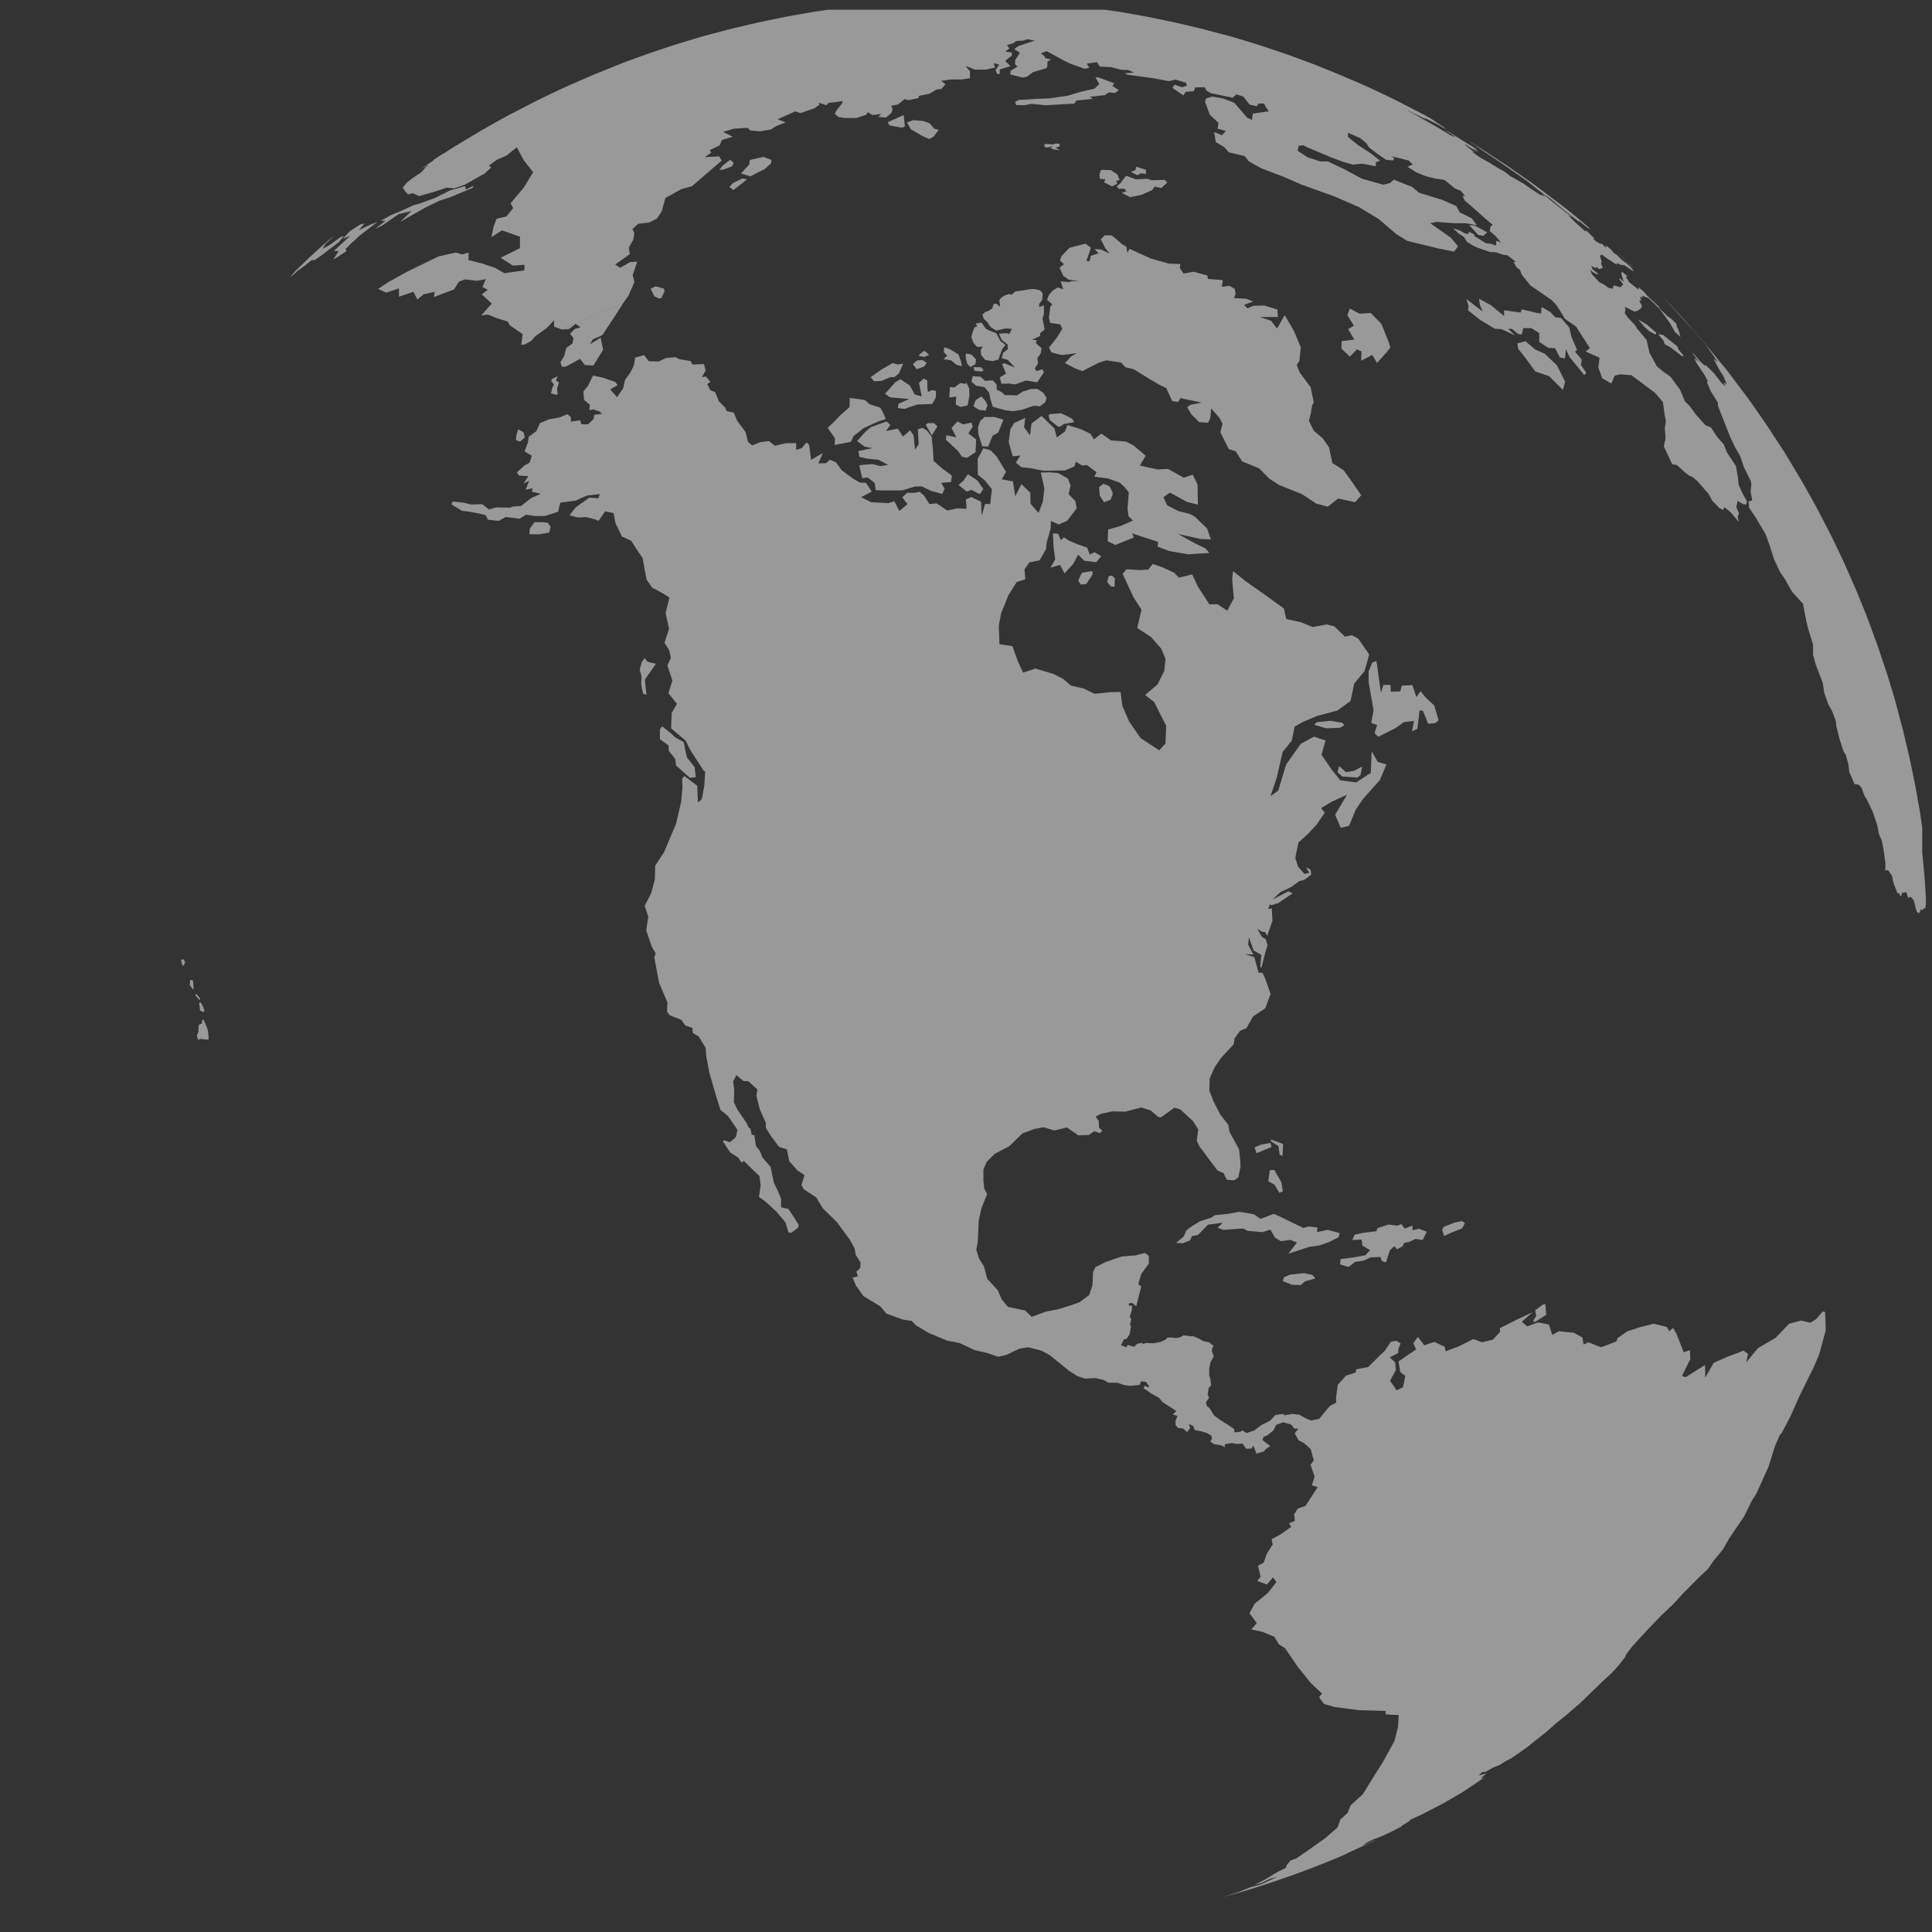 <svg width="61" height="61" viewBox="0 0 61 61" fill="none" xmlns="http://www.w3.org/2000/svg">
<rect x="0" y="0" width="61" height="61" fill="#333333" stroke="none"/>
<g opacity="0.75">
<path opacity="0.75" d="M40.977 1.859L40.756 1.777L40.428 1.661L40.431 1.662L40.48 1.679L40.53 1.697L40.58 1.714L40.631 1.732L40.681 1.749L40.731 1.767L40.782 1.786L40.832 1.802L40.882 1.821L40.931 1.839L40.981 1.857L41.032 1.876L41.082 1.894L41.131 1.912L41.181 1.932L41.231 1.95L41.28 1.969L41.331 1.989L41.381 2.007L41.43 2.025L41.48 2.045L41.529 2.065L41.579 2.083L41.63 2.103L41.678 2.123L41.729 2.141L41.777 2.161L41.826 2.181L41.877 2.2L41.925 2.22L41.976 2.24L42.025 2.261L42.073 2.281L42.122 2.301L42.172 2.321L42.221 2.342L42.27 2.362L42.319 2.384L42.368 2.403L42.418 2.425L42.467 2.446L42.516 2.466L42.564 2.487L42.613 2.509L42.662 2.53L42.692 2.542L42.36 2.4L42.025 2.261L41.759 2.156L41.427 2.027L40.977 1.859Z" fill="white" fill-opacity="0.5"/>
</g>
<path d="M33.764 7.825L34.273 7.691L34.441 7.819L34.389 7.993L34.3 8.24L34.401 8.252L34.441 8.078L34.682 7.997L34.564 7.863L34.762 7.875L35.038 8.011L34.895 7.833L34.756 7.555L34.881 7.428L35.109 7.436L35.447 7.723L35.558 7.781L35.598 7.982L35.661 7.857L36.019 8.02L36.336 8.162L36.907 8.325L37.265 8.336L37.251 8.459L37.369 8.636L37.686 8.58L38.122 8.7L38.139 8.807L38.608 8.844L38.578 9.056L38.817 9.025L38.984 9.12L39.013 9.283L38.961 9.414L39.343 9.431L39.563 9.518L39.279 9.629L39.388 9.737L39.568 9.655L39.921 9.647L40.332 9.774L40.348 10.01L40.126 10.009L39.787 10.01L40.132 10.128L40.322 10.375L40.478 10.094L40.566 9.954L40.856 10.454L41.07 10.963L41.026 11.396L40.943 11.526L41.033 11.755L41.382 12.228L41.48 12.702L41.428 12.8L41.39 13.039L41.328 13.289L41.48 13.599L41.764 13.84L41.965 14.129L42.066 14.619L42.425 14.848L42.682 15.207L42.979 15.639L42.784 15.856L42.249 15.741L41.922 15.997L41.567 15.904L41.111 15.604L40.393 15.317L40.085 15.119L39.751 14.785L39.218 14.569L39.017 14.251L38.797 14.18L38.531 13.649L38.599 13.377L38.499 13.19L38.238 12.893L38.224 13.118L38.207 13.219L38.139 13.347L37.861 13.329L37.617 13.082L37.481 12.857L37.593 12.78L37.937 12.71L37.5 12.621L37.27 12.568L37.198 12.693L37.01 12.664L36.82 12.248L36.62 12.158L36.29 11.964L35.799 11.66L35.536 11.596L35.398 11.447L34.936 11.377L34.695 11.451L34.424 11.587L34.177 11.718L33.968 11.642L33.626 11.464L33.822 11.249L34.009 11.152L33.515 11.21L33.193 11.125L33.121 10.973L33.358 10.675L33.542 10.381L33.471 10.239L33.158 10.196L33.117 10.03L33.161 9.687L33.225 9.608L33.059 9.47L33.117 9.316L33.236 9.176L33.396 9.077L33.57 9.132L33.489 8.886L33.75 8.906L33.847 8.876L34.079 8.88L33.745 8.83L33.574 8.713L33.452 8.45L33.593 8.343L33.465 8.22L33.52 8.083L33.764 7.825Z" fill="white" fill-opacity="0.5"/>
<path d="M32.331 9.164L32.501 9.133L32.655 9.125L32.838 9.168L32.92 9.257L32.906 9.464L32.812 9.597L32.813 9.697L32.957 9.638L32.963 9.912L32.916 10.057L32.981 10.402L32.844 10.519L32.833 10.612L32.583 10.727L32.734 10.742L32.705 10.829L32.884 10.998L32.859 11.157L32.754 11.308L32.775 11.476L32.673 11.63L32.727 11.718L32.913 11.659L32.96 11.756L32.748 12.07L32.392 12.015L32.054 12.136L31.859 12.11L31.621 12.114L31.567 11.915L31.764 11.796L31.641 11.503L31.7 11.466L32.043 11.604L31.819 11.363L31.628 11.306L31.673 11.139L31.825 11.018L31.81 10.873L31.633 10.736L31.538 10.536L31.784 10.518L31.868 10.548L31.95 10.382L31.744 10.371L31.453 10.438L31.272 10.321L31.172 10.169L31.058 10.062L31.02 9.929L31.116 9.845L31.197 9.824L31.322 9.745L31.38 9.589L31.468 9.595L31.58 9.69L31.552 9.478L31.61 9.402L31.702 9.337L31.875 9.28L31.929 9.31L32.059 9.202L32.196 9.185L32.331 9.164Z" fill="white" fill-opacity="0.5"/>
<path d="M31.592 10.773L31.743 10.887L31.641 11.026L31.522 11.354L31.337 11.401L31.107 11.366L30.976 11.204L30.962 11.055L31.028 10.942L30.849 10.954L30.733 10.821L30.666 10.64L30.718 10.46L30.77 10.335L30.854 10.304L30.81 10.214L30.994 10.184L31.133 10.388L31.295 10.46L31.455 10.519L31.592 10.773Z" fill="white" fill-opacity="0.5"/>
<path d="M28.636 3.868L28.832 3.794L29.146 3.819L29.352 3.891L29.497 4.063L29.637 4.099L29.486 4.305L29.341 4.391L29.114 4.289L28.763 4.087L28.636 3.868Z" fill="white" fill-opacity="0.5"/>
<path d="M33.03 4.545L33.167 4.554L33.256 4.564L33.312 4.534L33.449 4.537L33.46 4.621L33.326 4.668L33.475 4.746L33.282 4.72L33.17 4.677L33.233 4.613L33.123 4.648L33.01 4.657L32.96 4.567L33.03 4.545Z" fill="white" fill-opacity="0.5"/>
<path d="M34.715 5.498L34.764 5.362L35.075 5.371L35.281 5.51L35.349 5.682L35.231 5.716L35.285 5.792L35.113 5.885L34.858 5.756L34.904 5.662L34.724 5.644L34.715 5.498Z" fill="white" fill-opacity="0.5"/>
<path d="M35.368 5.792L35.555 5.548L35.862 5.662L36.231 5.647L36.362 5.691L36.774 5.679L36.855 5.763L36.666 5.935L36.455 5.89L36.38 6L36.042 6.152L35.681 6.225L35.415 6.088L35.566 6.039L35.507 5.96L35.328 5.961L35.255 5.885L35.368 5.792Z" fill="white" fill-opacity="0.5"/>
<path d="M28.025 3.86L28.531 3.633L28.571 3.979L28.514 4.023L28.432 4.024L28.081 3.957L28.025 3.86Z" fill="white" fill-opacity="0.5"/>
<path d="M30.335 11.39L30.373 11.566L30.194 11.514L30.026 11.374L29.789 11.343L29.908 11.227L29.797 11.12L29.814 10.963L30.001 11.032L30.264 11.192L30.335 11.39Z" fill="white" fill-opacity="0.5"/>
<path d="M30.797 11.498L30.637 11.588L30.544 11.492L30.498 11.337L30.489 11.166L30.624 11.181L30.685 11.207L30.817 11.348L30.797 11.498Z" fill="white" fill-opacity="0.5"/>
<path d="M29.336 11.206L29.19 11.268L29.016 11.242L29.036 11.185L29.176 11.079L29.225 11.105L29.336 11.206Z" fill="white" fill-opacity="0.5"/>
<path d="M35.867 5.263L36.182 5.363L36.179 5.493L36.023 5.47L35.912 5.533L35.709 5.427L35.853 5.369L35.867 5.263Z" fill="white" fill-opacity="0.5"/>
<path d="M29.187 11.569L28.946 11.657L28.823 11.498L28.952 11.383L29.12 11.366L29.256 11.45L29.187 11.569Z" fill="white" fill-opacity="0.5"/>
<path d="M31.04 11.714L30.988 11.729L30.771 11.709L30.735 11.593L30.962 11.592L31.047 11.665L31.04 11.714Z" fill="white" fill-opacity="0.5"/>
<path d="M27.54 3.633L27.4 3.541L27.354 3.622L27.035 3.727H26.665L26.474 3.695L26.358 3.593L26.405 3.491L26.581 3.276L26.604 3.19L26.41 3.221L26.157 3.248L26.093 3.323L25.855 3.245L25.87 3.309L25.718 3.418L25.278 3.57L25.105 3.518L24.552 3.765L24.806 3.864L24.511 3.98L24.342 4.089L23.978 4.147L23.691 4.118L23.601 4.034L23.165 4.064L22.832 4.165L23.137 4.317L22.793 4.42L22.723 4.589L22.408 4.741L22.457 4.821L22.25 4.962L22.707 4.938L22.785 5.072L21.847 5.88L21.516 5.969L21.008 6.253L20.892 6.678L20.74 6.902L20.507 7.023L20.153 7.064L19.97 7.23L20.028 7.367L19.993 7.572L19.855 7.814L19.883 8.025L19.425 8.351L19.578 8.458L19.9 8.272L20.119 8.264L19.977 8.676L20.029 8.909L19.845 9.33L19.672 9.579L17.743 10.402L17.493 10.314V10.111L17.263 10.355L16.891 10.625L16.78 10.756L16.589 10.869L16.456 10.89L16.503 10.55L16.096 10.271L16.031 10.152L15.692 10.047L15.402 9.931L15.195 9.96L15.526 9.585L15.21 9.292L15.402 9.15L15.233 9.062L15.341 8.812L15.055 8.866L14.671 8.821L14.488 8.895L14.335 9.138L13.699 9.38L13.725 9.214L13.383 9.289L13.176 9.455L13.054 9.214L12.597 9.367V9.106L12.2 9.239L11.939 9.123L12.244 8.917L12.874 8.569L13.845 8.096L14.396 7.973L14.59 8.034L14.793 7.973V8.211L15.25 8.327L15.631 8.458L15.927 8.627L16.557 8.535V8.36L16.195 8.388L15.807 8.139L16.417 7.834V7.473L15.849 7.274L15.515 7.486L15.585 7.148L15.683 6.904L15.988 6.835L16.203 6.57L16.122 6.417L16.539 5.92L16.834 5.437L16.546 5.074L16.317 4.651L15.991 4.912L15.686 5.045L15.438 5.226L15.509 5.287L15.303 5.478L14.657 5.841L14.335 5.948L14.106 5.925L13.699 6.059L13.229 6.19L13.037 6.1L12.885 6.137L12.798 6.047L12.741 5.96L12.714 5.926L12.857 5.757L13.01 5.636L13.301 5.44L13.432 5.296L13.382 5.318L13.496 5.237L13.519 5.208H13.508L13.31 5.33L13.393 5.267L13.421 5.245L13.566 5.145L13.588 5.13L13.629 5.103L13.673 5.074L13.71 5.033L13.754 5.004L13.798 4.975L13.842 4.946L13.887 4.917L13.931 4.888L13.975 4.859L14.03 4.834L14.074 4.805L14.118 4.776L14.163 4.747L14.207 4.718L14.253 4.689L14.298 4.66L14.344 4.631L14.39 4.604L14.436 4.577L14.481 4.549L14.527 4.522L14.573 4.494L14.619 4.467L14.664 4.439L14.71 4.412L14.756 4.384L14.802 4.357L14.847 4.33L14.893 4.302L14.939 4.275L14.985 4.247L15.03 4.22L15.076 4.192L15.122 4.165L15.168 4.137L15.213 4.11L15.259 4.084L15.305 4.058L15.351 4.032L15.396 4.006L15.442 3.98L15.488 3.954L15.534 3.928L15.579 3.903L15.625 3.877L15.671 3.851L15.718 3.825L15.765 3.799L15.813 3.773L15.86 3.747L15.907 3.721L15.954 3.695L16.002 3.669L16.049 3.643L16.096 3.617L16.144 3.593L16.191 3.569L16.238 3.544L16.285 3.52L16.333 3.495L16.38 3.471L16.427 3.447L16.475 3.422L16.522 3.398L16.569 3.373L16.616 3.349L16.664 3.325L16.711 3.3L16.758 3.276L16.805 3.251L16.853 3.227L16.9 3.203L16.947 3.178L16.995 3.155L17.042 3.132L17.089 3.11L17.136 3.087L17.184 3.064L17.231 3.041L17.278 3.018L17.326 2.995L17.373 2.972L17.422 2.949L17.47 2.927L17.519 2.904L17.568 2.881L17.617 2.858L17.666 2.835L17.714 2.812L17.763 2.789L17.812 2.766L17.861 2.744L17.91 2.722L17.958 2.701L18.007 2.679L18.056 2.658L18.105 2.637L18.154 2.615L18.202 2.594L18.251 2.573L18.3 2.551L18.349 2.53L18.398 2.509L18.446 2.487L18.495 2.466L18.544 2.445L18.593 2.423L18.642 2.402L18.69 2.381L18.739 2.361L18.788 2.341L18.837 2.321L18.886 2.301L18.934 2.281L18.983 2.262L19.032 2.242L19.081 2.222L19.13 2.202L19.178 2.182L19.227 2.163L19.276 2.143L19.325 2.123L19.374 2.103L19.424 2.083L19.474 2.063L19.525 2.044L19.575 2.024L19.625 2.005L19.672 1.983L19.723 1.964L19.773 1.946L19.823 1.928L19.874 1.909L19.924 1.891L19.974 1.873L20.025 1.854L20.075 1.836L20.125 1.818L20.176 1.8L20.226 1.781L20.276 1.763L20.327 1.745L20.377 1.726L20.427 1.708L20.478 1.69L20.528 1.673L20.578 1.656L20.629 1.639L20.679 1.623L20.729 1.606L20.78 1.589L20.83 1.572L20.88 1.556L20.931 1.539L20.981 1.522L21.031 1.505L21.082 1.488L21.132 1.472L21.182 1.455L21.233 1.438L21.283 1.421L21.333 1.405L21.384 1.389L21.434 1.374L21.484 1.359L21.535 1.344L21.585 1.328L21.635 1.313L21.686 1.298L21.736 1.283L21.786 1.267L21.837 1.252L21.887 1.237L21.937 1.222L21.989 1.206L22.041 1.191L22.093 1.176L22.145 1.161L22.196 1.145L22.248 1.132L22.3 1.118L22.352 1.104L22.404 1.09L22.456 1.077L22.508 1.063L22.559 1.049L22.611 1.036L22.663 1.022L22.715 1.008L22.767 0.994L22.819 0.981L22.87 0.967L22.922 0.953L22.974 0.939L23.026 0.926L23.078 0.912L23.13 0.9L23.181 0.888L23.233 0.875L23.285 0.863L23.337 0.851L23.389 0.839L23.441 0.827L23.493 0.814L23.544 0.802L23.596 0.79L23.648 0.778L23.7 0.766L23.752 0.753L23.804 0.741L23.856 0.729L23.907 0.717L23.959 0.705L24.011 0.694L24.063 0.683L24.115 0.673L24.167 0.662L24.218 0.651L24.27 0.641L24.322 0.63L24.374 0.619L24.426 0.609L24.478 0.598L24.53 0.587L24.581 0.577L24.633 0.566L24.685 0.555L24.737 0.544L24.789 0.534L24.841 0.523L24.893 0.514L24.944 0.505L24.996 0.496L25.048 0.487L25.1 0.477L25.152 0.468L25.204 0.459L25.256 0.45L25.307 0.441L25.359 0.432L25.411 0.422L25.463 0.413L25.515 0.404L25.567 0.395L25.619 0.386L25.67 0.377L25.722 0.369L25.774 0.361L25.826 0.354L25.879 0.346L25.933 0.339L25.986 0.331L26.039 0.323L26.093 0.316L26.146 0.308H26.2H26.253H26.306H26.36H26.413H26.466H26.52H26.573H26.627H26.68H26.733H26.787H26.84H26.893H26.947H27H27.053H27.107H27.16H27.214H27.267H27.32H27.374H27.427H27.48H27.534H27.587H27.641H27.694H27.747H27.801H27.854H27.907H27.961H28.014H28.068H28.121H28.174H28.228H28.281H28.334H28.388H28.441H28.495H28.548H28.601H28.655H28.708H28.762H28.815H28.868H28.922H28.975H29.028H29.082H29.135H29.189H31.85H31.903H31.956H32.01H32.063H32.117H32.17H32.223H32.277H32.33H32.383H32.437H32.49H32.544H32.597H32.65H32.704H32.757H32.81H32.864H32.917H32.971H33.024H33.077H33.131H33.184H33.237H33.291H33.344H33.398H33.451H33.504H33.558H33.611H33.664H33.718H33.771H33.825H33.878H33.931H33.985H34.038H34.091H34.145H34.198H34.252H34.305H34.358H34.412H34.465H34.518H34.572H34.625H34.678H34.732H34.785H34.839H34.892L34.945 0.316L34.999 0.323L35.052 0.331L35.105 0.339L35.159 0.346L35.212 0.354L35.264 0.361L35.316 0.369L35.368 0.377L35.42 0.386L35.471 0.395L35.523 0.404L35.575 0.413L35.627 0.422L35.679 0.432L35.731 0.441L35.783 0.45L35.834 0.459L35.886 0.468L35.938 0.477L35.99 0.487L36.042 0.496L36.094 0.505L36.145 0.514L36.197 0.523L36.249 0.534L36.301 0.544L36.353 0.555L36.405 0.566L36.457 0.577L36.508 0.587L36.56 0.598L36.612 0.609L36.664 0.619L36.716 0.63L36.768 0.641L36.82 0.651L36.871 0.662L36.923 0.673L36.975 0.683L37.027 0.694L37.079 0.705L37.131 0.717L37.182 0.729L37.234 0.741L37.286 0.753L37.338 0.766L37.39 0.778L37.442 0.79L37.494 0.802L37.545 0.814L37.597 0.827L37.649 0.839L37.701 0.851L37.753 0.863L37.805 0.875L37.857 0.888L37.908 0.9L37.96 0.912L38.012 0.926L38.064 0.939L38.116 0.953L38.168 0.967L38.219 0.981L38.271 0.994L38.323 1.008L38.375 1.022L38.427 1.036L38.479 1.049L38.531 1.063L38.583 1.077L38.634 1.09L38.686 1.104L38.738 1.118L38.79 1.132L38.842 1.145L38.894 1.161L38.945 1.176L38.997 1.191L39.049 1.206L39.101 1.222L39.151 1.237L39.202 1.252L39.252 1.267L39.302 1.283L39.353 1.298L39.403 1.313L39.453 1.328L39.504 1.344L39.554 1.359L39.604 1.374L39.655 1.389L39.705 1.405L39.755 1.421L39.806 1.438L39.856 1.455L39.906 1.472L39.956 1.488L40.007 1.505L40.057 1.522L40.108 1.539L40.158 1.556L40.208 1.572L40.258 1.589L40.309 1.606L40.359 1.623L40.409 1.639L40.46 1.656L40.788 1.772L41.009 1.854L41.459 2.022L41.791 2.153L42.055 2.259L42.39 2.399L42.723 2.541L42.741 2.548L42.79 2.57L42.839 2.591L42.888 2.612L42.936 2.634L42.985 2.655L43.034 2.676L43.083 2.698L43.132 2.719L43.18 2.74L43.229 2.763L43.278 2.786L43.327 2.809L43.376 2.832L43.424 2.855L43.473 2.878L43.522 2.901L43.571 2.923L43.62 2.946L43.668 2.969L43.716 2.992L43.763 3.015L43.81 3.038L43.858 3.061L43.905 3.084L43.952 3.106L43.999 3.129L44.047 3.152L44.094 3.175L44.141 3.2L44.188 3.224L44.236 3.248L44.283 3.273L44.33 3.297L44.377 3.322L44.425 3.346L44.472 3.37L44.519 3.395L44.567 3.419L44.614 3.444L44.661 3.468L44.708 3.492L44.756 3.517L44.803 3.541L44.85 3.566L44.898 3.59L44.945 3.614L44.987 3.637L45.042 3.668L45.178 3.742L45.21 3.764L45.363 3.869L45.581 4.012L45.658 4.087L45.422 3.947L44.978 3.72L45.023 3.768L44.493 3.508L44.443 3.491L44.724 3.643L44.956 3.779L45.216 3.921L45.472 4.073L45.794 4.27L45.947 4.333L45.887 4.278L45.604 4.098L45.756 4.172L46.09 4.381L46.599 4.696L46.685 4.769L46.499 4.668L46.688 4.821L46.59 4.764L46.259 4.554V4.577L46.564 4.821L46.471 4.787L46.724 4.969L46.975 5.107L47.374 5.351L47.446 5.383L47.621 5.505L47.664 5.55L48.085 5.786L48.326 5.954L48.618 6.144L48.707 6.175L48.788 6.216L48.669 6.095L48.782 6.175L49.087 6.428L49.274 6.573L49.622 6.849L49.562 6.829L49.5 6.788L49.63 6.911L49.718 7.004L50.058 7.309L50.07 7.268L50.223 7.412L50.343 7.534L50.305 7.547L50.409 7.633L50.535 7.703L50.563 7.688L50.708 7.817L50.717 7.788L50.688 7.738L50.84 7.854L50.975 8.006L51.051 8.049L51.22 8.218L51.373 8.327L51.525 8.479L51.585 8.572L51.441 8.481L51.289 8.375L51.235 8.366H51.171L51.1 8.32L51.112 8.345L51.049 8.302V8.359L50.92 8.279L50.693 8.127L50.571 8.034H50.552L50.566 8.064H50.514L50.528 8.121L50.572 8.256L50.552 8.314L50.604 8.459L50.488 8.499L50.432 8.439L50.357 8.458L50.244 8.395L50.284 8.505L50.477 8.657H50.403L50.278 8.584L50.267 8.574L50.203 8.507L50.263 8.659L50.497 8.909L50.665 8.998L50.781 9.084L50.914 9.117L50.953 9.01L51.158 9.069L51.252 8.985L51.124 8.804L51.155 8.795L51.264 8.901L51.229 8.772L51.197 8.667V8.58L51.235 8.596L51.379 8.717L51.338 8.744L51.44 8.911L51.742 9.15L51.728 9.063L51.908 9.216L51.999 9.328L52.35 9.656L52.446 9.777L52.355 9.704L52.155 9.515L52.053 9.412L51.941 9.373L51.836 9.332L51.865 9.402L51.777 9.374L51.819 9.486L51.755 9.498L51.844 9.658L51.807 9.74L51.714 9.809L51.606 9.839L51.301 9.687L51.321 9.777L51.3 9.891L51.399 10.028L51.626 10.269L51.696 10.384L51.989 10.732L52.079 11.137L52.315 11.569L52.538 11.75L52.737 11.887L53.042 12.299L53.204 12.679L53.326 12.793L53.553 13.098L53.851 13.429L54.017 13.492L54.199 13.772L54.424 14.03L54.529 14.291L54.81 14.715L54.87 15.062L54.897 15.314L55.027 15.596L55.155 15.822L55.139 15.929L55.04 15.921L54.862 15.813L54.822 16.016L54.908 16.209L54.865 16.307L54.9 16.482L54.648 16.177L54.443 16.013L54.41 16.101L54.284 16.041L54.064 15.81L53.944 15.59L53.807 15.438L53.599 15.195L53.447 15.069L53.32 15.008L53.201 14.915L52.947 14.684L52.794 14.654L52.532 14.089L52.588 13.842L52.564 13.512L52.6 13.3L52.556 13.082L52.504 12.696L52.262 12.409L51.508 11.846L51.15 11.819L50.981 11.86L50.876 12.109L50.589 11.945L50.465 11.602L50.505 11.297L50.064 11.098L50.197 10.992L49.762 10.312L49.41 10.065L49.274 9.839L49.142 9.632L48.989 9.47L48.321 9.013L48.044 8.668L47.987 8.516L47.883 8.442L47.789 8.272H47.862L47.597 8.061L47.463 8.044L47.231 7.965L47.034 7.954L46.604 7.802L46.474 7.733L46.322 7.64L46.218 7.477L46.066 7.38L45.872 7.206L46.093 7.277L46.259 7.372L46.366 7.389L46.377 7.314L46.558 7.409L46.541 7.447L46.91 7.678L47.087 7.7L47.24 7.755V7.602L47.392 7.657L47.208 7.439L47.036 7.296L47.065 7.143L47.135 7.1L46.935 6.936L46.554 6.596L46.249 6.333L46.177 6.181L46.261 6.195L46.127 6.028L45.936 5.948L45.608 5.681L45.318 5.638L45.023 5.566L44.708 5.437L44.44 5.264L44.606 5.194L44.475 5.068L44.156 4.987L43.92 4.93L44.024 4.993L43.983 5.066L43.767 5.046L43.475 4.847L43.231 4.66L43.126 4.508L42.95 4.363L42.564 4.192L42.557 4.32L42.862 4.569L43.261 4.828L43.574 5.072L43.438 5.127V5.249L43.011 5.168L42.706 5.196L42.409 5.11L42.041 4.975L41.32 4.67L41.152 4.589L41 4.601L40.974 4.763L41.286 4.967L41.686 5.097H41.924L42.435 5.338L43.005 5.643L43.679 5.833L43.892 5.777L44.008 5.673L44.582 5.9L44.803 6.085L45.533 6.309L45.982 6.506L46.089 6.704L46.476 6.899L46.628 7.111L46.275 7.046H45.887L45.36 7.006L45.155 7.046L45.823 7.517L46.034 7.778L45.91 7.944L45.453 7.854L44.429 7.604L44.08 7.387L43.523 6.91L42.913 6.542L42.14 6.204L41.073 5.821L40.599 5.611L39.809 5.306L39.424 5.089L39.296 4.926L38.801 4.81L38.648 4.641L38.386 4.488L38.335 4.168L38.583 4.27L38.7 4.134L38.445 4.064L38.47 3.878L38.198 3.622L38.046 3.212L38.081 3.108L38.278 3.05L38.624 3.111L38.971 3.245L39.377 3.716L39.529 3.784L39.557 3.587L40.059 3.515L39.956 3.363L39.915 3.271H39.731L39.682 3.354L39.453 3.303L39.258 3.05L39.04 2.978L38.919 3.084L38.227 2.942L38.091 2.859L38.038 2.753L37.733 2.762L37.693 2.881L37.436 2.898L37.362 3.013L37.018 2.773L37.082 2.673L37.326 2.756L37.478 2.702L37.442 2.609L37.114 2.513L36.905 2.562L36.425 2.471L35.621 2.362L35.504 2.313L35.809 2.292L35.613 2.207H35.412L35.075 2.117L34.729 2.102L34.636 1.963L34.312 2.008L34.395 2.141L34.242 2.17L33.785 2.007L33.584 1.908L33.05 1.617L32.865 1.681L32.998 1.793L32.98 1.829L33.187 1.879L33.07 1.947V2.1L33.033 2.156L32.621 2.274L32.417 2.426L32.283 2.449L31.898 2.35L31.909 2.237L32.13 2.1L32.051 2.03V1.899L32.203 1.667L32.025 1.549L32.156 1.452L32.669 1.284L32.438 1.237L32.327 1.28L32.08 1.296L31.994 1.365L31.792 1.424L31.872 1.525L31.744 1.627L31.946 1.658V1.755L31.737 1.92L31.904 2.089L31.564 2.193V2.336H31.485L31.432 2.22L31.548 2.039L31.374 1.993L31.415 2.135L31.125 2.198H30.788L30.483 2.083L30.625 2.248V2.466L30.366 2.509H30.027L29.713 2.551L29.853 2.657L29.722 2.809L29.57 2.826L29.346 2.959L29.016 3.027L29.002 3.094L28.687 3.163L28.556 3.131L28.359 3.297L28.139 3.34L28.182 3.44L28.151 3.558L27.978 3.71L27.729 3.692L27.824 3.599L27.54 3.633ZM46.436 4.494L46.482 4.522L46.528 4.549L46.574 4.577L46.619 4.604L46.665 4.631L46.711 4.66L46.757 4.689L46.802 4.718L46.846 4.747L46.891 4.776L46.935 4.805L46.979 4.834L47.023 4.863L47.068 4.892L47.112 4.921L47.156 4.95L47.2 4.979L47.245 5.008L47.289 5.037L47.333 5.066L47.377 5.095L47.421 5.124L47.466 5.153L47.51 5.182L47.554 5.211L47.598 5.241L47.642 5.272L47.687 5.302L47.731 5.333L47.775 5.363L47.819 5.394L47.864 5.424L47.908 5.455L47.952 5.485L47.996 5.516L48.041 5.546L48.085 5.577L48.129 5.607L48.172 5.638L48.214 5.668L48.257 5.699L48.3 5.729L48.343 5.76L48.385 5.79L48.428 5.821L48.471 5.853L48.513 5.885L48.556 5.917L48.599 5.949L48.641 5.981L48.684 6.013L48.727 6.045L48.77 6.077L48.812 6.109L48.855 6.141L48.898 6.173L48.94 6.205L48.983 6.237L49.026 6.269L49.068 6.301L49.111 6.333L49.154 6.365L49.197 6.397L49.239 6.429L49.282 6.461L49.323 6.495L49.364 6.529L49.41 6.558L49.451 6.591L49.492 6.625L49.533 6.658L49.575 6.692L49.616 6.725L49.657 6.759L49.698 6.792L49.739 6.826L49.781 6.86L49.822 6.893L49.863 6.927L49.904 6.96L49.928 6.982L49.97 7.017L50.253 7.258L50.142 7.181L50.171 7.229L49.843 6.968L49.861 7.01L49.334 6.594L48.953 6.274L48.64 6.056L48.19 5.697L47.705 5.359L47.324 5.095L46.866 4.79L46.561 4.58L46.409 4.484L46.436 4.494ZM53.497 11.3L53.65 11.441L53.424 11.133L53.471 11.165L53.689 11.421L53.828 11.546L53.852 11.523L54.122 11.791L54.36 12.096L54.487 12.198L54.417 12.066L54.511 12.131L54.496 12.073L54.404 11.857L54.313 11.721L54.217 11.547L54.101 11.322L54.243 11.444L54.121 11.261L53.944 11.008L53.842 10.867L53.68 10.675L53.465 10.428L53.329 10.283L53.142 10.076L52.867 9.771L52.68 9.566L52.42 9.287L52.436 9.303L52.445 9.313L52.481 9.351L52.518 9.389L52.554 9.428L52.591 9.466L52.628 9.504L52.664 9.542L52.701 9.58L52.737 9.618L52.774 9.656L52.811 9.696L52.847 9.736L52.884 9.775L52.92 9.815L52.957 9.855L52.994 9.894L53.03 9.934L53.067 9.974L53.102 10.013L53.137 10.053L53.172 10.092L53.207 10.132L53.242 10.172L53.277 10.211L53.312 10.251L53.347 10.291L53.383 10.33L53.418 10.37L53.453 10.41L53.488 10.449L53.523 10.489L53.558 10.529L53.593 10.568L53.628 10.608L53.663 10.648L53.698 10.689L53.733 10.73L53.768 10.771L53.803 10.812L53.839 10.854L53.872 10.895L53.906 10.936L53.939 10.977L53.973 11.018L54.006 11.059L54.04 11.101L54.073 11.142L54.107 11.183L54.141 11.224L54.174 11.265L54.208 11.306L54.241 11.348L54.275 11.389L54.308 11.43L54.342 11.471L54.375 11.512L54.409 11.553L54.443 11.59L54.476 11.631L54.51 11.672L54.543 11.714L54.575 11.756L54.607 11.799L54.639 11.842L54.671 11.884L54.703 11.927L54.735 11.97L54.767 12.012L54.799 12.055L54.831 12.098L54.863 12.141L54.895 12.183L54.927 12.226L54.959 12.269L54.992 12.311L55.023 12.354L55.056 12.397L55.088 12.44L55.12 12.482L55.152 12.525L55.184 12.568L55.214 12.61L55.245 12.653L55.275 12.696L55.306 12.738L55.336 12.781L55.367 12.824L55.397 12.867L55.428 12.911L55.458 12.955L55.489 12.999L55.519 13.043L55.55 13.088L55.58 13.132L55.611 13.176L55.641 13.22L55.672 13.264L55.702 13.309L55.733 13.353L55.763 13.397L55.794 13.441L55.823 13.486L55.852 13.53L55.881 13.574L55.91 13.618L55.938 13.662L55.968 13.707L55.996 13.751L56.025 13.795L56.054 13.839L56.083 13.884L56.112 13.928L56.141 13.972L56.17 14.016L56.199 14.061L56.228 14.105L56.257 14.149L56.286 14.193L56.315 14.239L56.344 14.285L56.373 14.331L56.401 14.376L56.428 14.422L56.456 14.468L56.483 14.514L56.51 14.559L56.538 14.605L56.565 14.651L56.593 14.697L56.62 14.742L56.648 14.788L56.675 14.834L56.703 14.88L56.73 14.925L56.757 14.971L56.785 15.017L56.812 15.062L56.84 15.108L56.867 15.154L56.895 15.2L56.921 15.245L56.947 15.291L56.972 15.337L56.998 15.383L57.024 15.428L57.05 15.474L57.076 15.52L57.102 15.566L57.128 15.611L57.154 15.657L57.18 15.704L57.206 15.752L57.232 15.799L57.258 15.846L57.284 15.894L57.309 15.941L57.335 15.988L57.361 16.035L57.387 16.083L57.412 16.13L57.436 16.177L57.461 16.224L57.485 16.272L57.509 16.319L57.534 16.366L57.558 16.414L57.583 16.461L57.607 16.508L57.631 16.555L57.656 16.603L57.68 16.65L57.705 16.697L57.729 16.745L57.753 16.792L57.778 16.839L57.802 16.886L57.827 16.934L57.849 16.981L57.872 17.028L57.895 17.076L57.918 17.123L57.941 17.17L57.964 17.217L57.987 17.265L58.01 17.312L58.032 17.359L58.055 17.408L58.078 17.457L58.101 17.506L58.124 17.554L58.147 17.603L58.17 17.652L58.193 17.701L58.215 17.75L58.238 17.798L58.261 17.847L58.282 17.896L58.304 17.945L58.325 17.994L58.346 18.042L58.368 18.091L58.389 18.14L58.41 18.189L58.432 18.238L58.453 18.286L58.475 18.335L58.496 18.384L58.517 18.433L58.539 18.482L58.56 18.53L58.581 18.579L58.603 18.628L58.624 18.677L58.644 18.726L58.664 18.774L58.684 18.823L58.703 18.872L58.723 18.921L58.743 18.97L58.763 19.018L58.783 19.067L58.803 19.116L58.822 19.165L58.842 19.213L58.862 19.262L58.882 19.311L58.902 19.36L58.921 19.41L58.941 19.461L58.961 19.511L58.981 19.561L58.999 19.612L59.017 19.662L59.036 19.712L59.054 19.762L59.072 19.813L59.091 19.863L59.109 19.913L59.127 19.964L59.146 20.014L59.164 20.064L59.182 20.115L59.2 20.165L59.219 20.215L59.237 20.266L59.255 20.316L59.274 20.366L59.292 20.417L59.31 20.467L59.327 20.517L59.344 20.568L59.361 20.618L59.377 20.668L59.394 20.719L59.411 20.769L59.428 20.819L59.444 20.87L59.461 20.92L59.478 20.97L59.495 21.021L59.512 21.071L59.528 21.121L59.545 21.172L59.562 21.222L59.579 21.272L59.596 21.323L59.611 21.373L59.626 21.423L59.641 21.474L59.657 21.524L59.672 21.574L59.687 21.625L59.702 21.675L59.718 21.725L59.733 21.776L59.748 21.826L59.763 21.876L59.779 21.927L59.794 21.978L59.809 22.03L59.824 22.082L59.84 22.134L59.855 22.186L59.868 22.238L59.882 22.29L59.896 22.341L59.91 22.393L59.923 22.445L59.937 22.497L59.951 22.549L59.965 22.601L59.978 22.652L59.992 22.704L60.006 22.756L60.019 22.808L60.033 22.86L60.047 22.912L60.061 22.963L60.074 23.015L60.088 23.067L60.1 23.119L60.112 23.171L60.125 23.223L60.137 23.275L60.149 23.326L60.161 23.378L60.173 23.43L60.186 23.482L60.198 23.534L60.21 23.586L60.222 23.638L60.234 23.689L60.247 23.741L60.259 23.793L60.271 23.845L60.283 23.897L60.295 23.949L60.306 24L60.317 24.052L60.328 24.104L60.338 24.156L60.349 24.208L60.359 24.26L60.37 24.312L60.381 24.363L60.392 24.415L60.402 24.467L60.413 24.519L60.423 24.571L60.434 24.623L60.445 24.675L60.456 24.726L60.466 24.778L60.477 24.83L60.486 24.882L60.495 24.934L60.504 24.986L60.514 25.038L60.523 25.089L60.532 25.141L60.541 25.193L60.55 25.245L60.559 25.297L60.568 25.349L60.578 25.401L60.587 25.452L60.596 25.504L60.605 25.556L60.614 25.608L60.623 25.66L60.631 25.712L60.639 25.763L60.646 25.815L60.654 25.869L60.661 25.922L60.669 25.975L60.677 26.029L60.684 26.082L60.692 26.136V26.189V26.242V26.296V26.349V26.402V26.456V26.509V26.562V26.616V26.669V26.723V26.776V26.829V26.883V26.928L60.707 27.066L60.751 27.535L60.779 27.888L60.808 28.373V28.525L60.788 28.678H60.744L60.7 28.74L60.645 28.702L60.633 28.762L60.582 28.838L60.524 28.792L60.491 28.701L60.427 28.438L60.356 28.342L60.303 28.312L60.279 28.344H60.247L60.198 28.2L60.167 28.158L60.134 28.187H60.057L60.023 28.298L59.977 28.258L59.96 28.194L59.914 28.206L59.885 28.139L59.783 27.879L59.739 27.654L59.609 27.47L59.522 27.485L59.531 27.265L59.47 26.822L59.414 26.535L59.327 26.343L59.271 26.053L59.129 25.632L58.955 25.269L58.86 25.108L58.778 24.876L58.673 24.766L58.554 24.758L58.476 24.575L58.389 24.376L58.363 24.147L58.281 23.842L58.208 23.727L58.083 23.343L57.979 22.922L57.962 22.756L57.846 22.451L57.727 22.238L57.602 21.89L57.547 21.55L57.326 20.973L57.245 20.668V20.35L57.093 19.863L57.033 19.618L56.927 19.063L56.588 18.692L56.352 18.279L56.199 18.056L56.006 17.64L55.868 17.201L55.739 16.853L55.42 16.318L55.225 16.031L55.21 15.83L55.324 15.801L55.271 15.517L55.297 15.302L55.28 15.186L55.063 14.753L54.946 14.405L54.776 14.109L54.613 13.76L54.42 13.268L54.241 12.81V12.719L54.017 12.353L53.895 12.072L53.919 12.029L53.817 11.836L53.555 11.448L53.497 11.3Z" fill="white" fill-opacity="0.5"/>
<path d="M28.519 11.48L28.383 11.788L28.237 11.91L28.119 11.906L27.822 12.028L27.601 12.04L27.487 11.909L27.834 11.665L28.184 11.463L28.347 11.508L28.519 11.48Z" fill="white" fill-opacity="0.5"/>
<path d="M30.957 11.895L31.104 12.025L31.342 12.008L31.468 12.138L31.467 12.301L31.63 12.383L31.731 12.476L31.911 12.475L32.11 12.485L32.29 12.365L32.537 12.286L32.751 12.277L32.946 12.405L33.044 12.569L33.004 12.699L32.835 12.829L32.643 12.81L32.264 12.937L31.979 12.983L31.741 12.954L31.349 12.845L31.273 12.611L31.232 12.4L31.084 12.222L30.82 12.179L30.672 12.051L30.712 11.877L30.957 11.895Z" fill="white" fill-opacity="0.5"/>
<path d="M34.585 2.437L34.698 2.451L35.185 2.631L35.121 2.712L35.325 2.846L35.211 2.936L35.011 2.916L34.881 3.004L34.409 3.056L34.502 3.119L33.989 3.175L33.922 3.271L33.535 3.293L33.015 3.323L32.588 3.279L32.331 3.323L32.087 3.315L32.049 3.215L32.168 3.157L32.675 3.123L33.14 3.106L33.722 3.02L34.125 2.898L34.556 2.8L34.709 2.655L34.585 2.437Z" fill="white" fill-opacity="0.5"/>
<path d="M29.277 12.22L29.297 12.377L29.423 12.316L29.555 12.346L29.545 12.557L29.433 12.755L28.957 12.772L28.56 12.909L28.347 12.883L28.374 12.743L28.708 12.599L28.097 12.544L27.944 12.431L28.275 12.064L28.431 11.973L28.725 12.172L28.881 12.454L29.102 12.517L29.016 12.09L29.166 11.951L29.279 12.015L29.277 12.22Z" fill="white" fill-opacity="0.5"/>
<path d="M30.505 12.066L30.601 12.262L30.608 12.482L30.552 12.802L30.323 12.847L30.177 12.773L30.192 12.522L29.974 12.548L29.994 12.217L30.128 12.235L30.322 12.095L30.495 12.121L30.505 12.066Z" fill="white" fill-opacity="0.5"/>
<path d="M23.688 5.569L23.395 5.476L23.656 5.193L23.676 5.051L24.104 4.953L24.357 5.048L24.347 5.153L24.151 5.333L23.688 5.569Z" fill="white" fill-opacity="0.5"/>
<path d="M31.179 12.793L31.119 12.966L30.912 12.941L30.736 12.831L30.802 12.636L30.985 12.514L31.114 12.659L31.179 12.793Z" fill="white" fill-opacity="0.5"/>
<path d="M23.157 5.999L23.027 5.9L23.156 5.771L23.447 5.633L23.584 5.664L23.41 5.804L23.157 5.999Z" fill="white" fill-opacity="0.5"/>
<path d="M26.867 13.949L26.352 14.048L26.363 13.839L26.132 13.508L26.258 13.391L26.558 13.085L26.823 12.853L26.831 12.563L27.304 12.629L27.455 12.764L27.792 12.87L27.878 13.021L27.967 13.229L27.746 13.301L27.264 13.519L26.947 13.771L26.867 13.949Z" fill="white" fill-opacity="0.5"/>
<path d="M31.34 13.757L31.2 14.1L31.012 14.091L30.89 13.702L30.881 13.481L30.95 13.292L31.086 13.167L31.391 13.165L31.683 13.249L31.516 13.659L31.34 13.757Z" fill="white" fill-opacity="0.5"/>
<path d="M22.712 5.359L22.82 5.228L23.029 5.061L23.066 5.049L23.165 5.147L23.113 5.253L22.838 5.357L22.712 5.359Z" fill="white" fill-opacity="0.5"/>
<path d="M30.23 13.306L30.405 13.4L30.672 13.344L30.713 13.47L30.575 13.685L30.819 13.873L30.803 14.277L30.529 14.456L30.366 14.417L30.253 14.243L29.866 13.885L29.881 13.743L30.198 13.809L30.043 13.513L30.23 13.306Z" fill="white" fill-opacity="0.5"/>
<path d="M32.333 13.488L32.522 13.745L32.568 13.373L32.884 13.132L33.291 13.527L33.368 13.813L33.626 13.623L33.698 13.42L34.123 13.549L34.428 13.694L34.538 13.873L34.775 13.691L35.078 13.906L35.545 13.941L35.783 14.059L36.173 14.39L35.989 14.699L36.551 14.823L36.876 14.805L37.375 15.082L37.66 14.988L37.811 15.302L37.823 15.933L37.48 15.849L36.94 15.553L36.734 15.698L36.853 15.956L37.196 16.133L37.575 16.229L37.724 16.311L38.111 16.688L38.232 17.031L37.904 17.017L37.195 16.859L37.693 17.135L38.061 17.318L38.183 17.459L37.507 17.501L36.916 17.398L36.551 17.261L36.565 17.109L36.144 16.973L35.743 16.839L35.802 16.971L35.214 17.205L34.974 17.089L34.99 16.717L35.375 16.61L35.769 16.436L35.63 16.296L35.6 16.052L35.641 15.546L35.496 15.367L35.354 15.238L34.98 15.105L34.555 15.052L34.621 14.911L34.322 14.686L34.16 14.696L33.968 14.577L33.924 14.728L33.628 14.852L32.955 14.864L32.55 14.785L32.249 14.751L32.075 14.608L32.216 14.384L31.976 14.406L31.848 13.96L31.9 13.553L32.019 13.357L32.371 13.193L32.333 13.488Z" fill="white" fill-opacity="0.5"/>
<path d="M33.849 13.217L33.914 13.33L33.754 13.357L33.593 13.386L33.452 13.479L33.399 13.463L33.153 13.271L33.103 13.117L33.161 13.074L33.503 13.048L33.849 13.217Z" fill="white" fill-opacity="0.5"/>
<path d="M29.596 13.464L29.422 13.746L29.231 13.417L29.292 13.36H29.494L29.596 13.464Z" fill="white" fill-opacity="0.5"/>
<path d="M28.113 13.418L27.973 13.608L28.351 13.534L28.507 13.786L28.736 13.586L28.845 13.748L28.89 14.198L29.006 14.022L28.98 13.557L29.126 13.507L29.266 13.592L29.414 13.784L29.459 14.227L29.474 14.549L29.745 14.789L30.055 15.018L30.026 15.22L29.718 15.245L29.825 15.428L29.748 15.595L29.408 15.503L29.099 15.355L28.876 15.364L28.495 15.482L27.915 15.486L27.653 15.477L27.613 15.245L27.401 15.078L27.224 15.096L27.131 14.698L27.262 14.675L27.554 14.654L27.792 14.718L28.042 14.677L27.738 14.517L27.365 14.481L27.13 14.422L27.105 14.24L27.548 14.149L27.296 14.102L27.063 13.923L27.325 13.632L27.499 13.486L27.99 13.307L28.113 13.418Z" fill="white" fill-opacity="0.5"/>
<path d="M31.984 15.2L32.054 15.671L32.249 15.287L32.53 15.557L32.538 15.906L32.792 16.196L32.928 15.834L32.975 15.418L32.862 14.918L33.125 14.913L33.407 14.934L33.718 15.111L33.802 15.332L33.739 15.601L33.951 15.817L33.997 16.045L33.698 16.44L33.43 16.558L33.181 16.45L33.172 16.694L33.05 17.12L33.027 17.335L32.826 17.69L32.501 17.756L32.347 17.977L32.373 18.292L32.101 18.376L31.84 18.793L31.61 19.361L31.535 19.758L31.557 20.339L31.966 20.401L32.132 20.865L32.301 21.239L32.69 21.108L33.251 21.275L33.568 21.436L33.815 21.647L34.207 21.737L34.56 21.905L35.051 21.855L35.38 21.847L35.437 22.291L35.651 22.78L36.013 23.305L36.602 23.691L36.798 23.473L36.821 22.918L36.437 22.161L36.156 21.945L36.55 21.606L36.76 21.184L36.798 20.803L36.666 20.482L36.344 20.116L35.908 19.827L36.039 19.249L35.781 18.843L35.446 18.12L35.566 17.974L36.007 18L36.258 17.981L36.394 17.806L36.672 17.899L37.07 18.081L37.221 18.238L37.642 18.135L37.823 18.523L38.184 19.081L38.438 19.075L38.747 19.282L38.958 18.892L38.903 18.302L38.93 18.03L39.334 18.355L39.963 18.796L40.538 19.215L40.611 19.544L41.076 19.647L41.445 19.798L41.89 19.715L42.13 19.776L42.464 20.101L42.685 20.055L42.888 20.168L43.228 20.661L43.159 20.932L43.08 21.192L42.758 21.582L42.642 22.132L42.227 22.433L41.585 22.605L41.16 22.782L40.878 22.938L40.788 23.381L40.498 23.741L40.312 24.553L40.114 25.138L40.358 24.963L40.609 24.135L41.07 23.485L41.486 23.258L41.852 23.384L41.724 23.828L42.053 24.31L42.316 24.635L42.819 24.703L43.281 24.403L43.309 23.724L43.502 24.058L43.775 24.138L43.566 24.63L43.028 25.234L42.804 25.568L42.595 26.073L42.334 26.139L42.154 25.725L42.532 25.091L42.038 25.317L41.709 25.516L41.828 25.657L41.575 26.03L41.299 26.328L40.997 26.601L40.913 26.997L40.898 27.095L40.983 27.363L41.187 27.592L41.337 27.555L41.238 27.384L41.379 27.459L41.401 27.613L41.19 27.776L41.018 27.824L40.783 27.997L40.635 28.072L40.434 28.162L40.175 28.402L40.678 28.142L40.814 28.205L40.352 28.516L40.118 28.585L40.112 28.519L40.039 28.695L40.155 28.685L40.176 29.077L40.008 29.55L39.946 29.427L39.856 29.422L39.697 29.327L39.848 29.584L39.961 29.651L40.022 29.841L39.949 30.076L39.831 30.546L39.79 30.535L39.825 30.152L39.58 30.008L39.431 29.59L39.411 29.832L39.572 30.139L39.309 30.123L39.604 30.221L39.737 30.709L39.859 30.715L39.941 30.883L40.118 31.383L39.95 31.834L39.562 32.094L39.354 32.463L39.154 32.545L38.979 32.783L38.952 32.971L38.547 33.408L38.348 33.704L38.194 34.053L38.184 34.435L38.317 34.779L38.531 35.193L38.784 35.517L38.821 35.738L39.122 36.289L39.159 36.637L39.167 36.838L39.098 37.173L38.968 37.267L38.735 37.25L38.633 37.041L38.442 36.957L38.143 36.562L37.88 36.208L37.785 36.019L37.832 35.661L37.668 35.398L37.262 35.025L37.077 34.974L36.655 35.281L36.571 35.267L36.326 35.057L36.03 34.967L35.528 35.099L35.121 35.089L34.779 35.162L34.592 35.255L34.691 35.394L34.7 35.607L34.807 35.7L34.724 35.778L34.547 35.717L34.383 35.833L34.047 35.847L33.687 35.598L33.289 35.693L32.949 35.592L32.664 35.645L32.28 35.786L31.868 36.19L31.409 36.428L31.156 36.681L31.051 36.917L31.049 37.276L31.075 37.524L31.168 37.7V37.701H31.166L30.985 38.156L30.903 38.526L30.872 39.212L30.825 39.461L30.912 39.739L31.067 39.984L31.169 40.373L31.505 40.742L31.625 41.024L31.825 41.264L32.364 41.378L32.576 41.576L33.015 41.414L33.396 41.341L33.768 41.227L34.079 41.119L34.389 40.888L34.492 40.586L34.511 40.163L34.589 40.007L34.913 39.844L35.423 39.671L35.856 39.638L36.147 39.559L36.272 39.65L36.274 39.894L36.033 40.225L35.938 40.545L36.034 40.62L35.975 40.844L35.876 41.245L35.742 41.134L35.638 41.154L35.645 41.227L35.738 41.218V41.353L35.671 41.576L35.719 41.646L35.677 41.829L35.711 41.872L35.667 42.125L35.575 42.267L35.485 42.291L35.394 42.471L35.563 42.541L35.603 42.464L35.754 42.509L35.807 42.522L35.912 42.424L36.056 42.4L36.104 42.433L36.182 42.4L36.417 42.413L36.649 42.369L36.806 42.293L36.861 42.23L37.023 42.233L37.143 42.249L37.273 42.218L37.369 42.16L37.6 42.192L37.681 42.191L37.838 42.256L37.991 42.342L38.177 42.384L38.317 42.494L38.278 42.548L38.261 42.659L38.323 42.827L38.221 43.008L38.18 43.209L38.178 43.421L38.214 43.539L38.239 43.749L38.166 43.809L38.131 44.018L38.172 44.137L38.076 44.272L38.107 44.396L38.189 44.458L38.331 44.689L38.535 44.841L38.784 44.995L38.973 45.125L38.968 45.224L39.17 45.207L39.215 45.16L39.36 45.245L39.606 45.163L39.812 45.004L40.109 44.849L40.271 44.675L40.547 44.641L40.53 44.69L40.807 44.643L41.032 44.67L41.201 44.77L41.393 44.85L41.648 44.8L41.991 44.388L42.188 44.288L42.182 44.135L42.239 43.723L42.496 43.434L42.796 43.339L42.825 43.232L43.199 43.162L43.546 42.816L43.719 42.654L43.92 42.358L44.086 42.334L44.222 42.416L44.149 42.602L44.147 42.717L43.88 42.859L44.053 43.019L44.071 43.261L43.888 43.594L44.097 43.897L44.297 43.803L44.371 43.44L44.213 43.325L44.155 42.987L44.712 42.605L44.625 42.41L44.768 42.209L44.969 42.476L45.288 42.369L45.611 42.519L45.645 42.663L46.049 42.514L46.52 42.279L46.796 42.381L47.136 42.297L47.364 42.05L47.356 41.934L47.883 41.671L48.39 41.43L48.048 41.732L48.219 41.878L48.561 41.753L48.904 41.82L49.011 42.147L49.225 42.029L49.398 42.052L49.685 42.076L49.965 42.23L49.997 42.452L50.151 42.38L50.385 42.474L50.555 42.538L51.034 42.355L51.069 42.253L51.379 42.035L51.798 41.899L51.931 41.867L52.213 41.793L52.631 41.898L52.703 42.032L52.825 41.927L52.928 42.101L53.162 42.697L53.354 42.63L53.369 42.91L53.107 43.441L53.218 43.485L53.834 43.098L53.842 43.498L54.104 43.032L54.52 42.846L55.05 42.645L55.194 42.749L55.133 43.016L55.498 42.572L56.064 42.238L56.488 41.794L56.867 41.695L57.162 41.764L57.343 41.649L57.55 41.408L57.624 41.424L57.639 41.822L57.644 42.006L57.438 42.763L57.267 43.164L56.805 44.102L56.538 44.704L56.262 45.233L56.195 45.311L56.042 45.656L55.843 46.297L55.569 46.907L55.452 47.161L55.313 47.38L55.071 47.873L54.6 48.568L54.385 48.94L54.095 49.288L53.929 49.534L53.631 49.814L53.12 50.33L52.841 50.638L52.46 50.998L51.968 51.51L51.533 51.986L51.354 52.222L51.303 52.332L51.056 52.64L50.892 52.817L50.572 53.113L49.881 53.782L49.45 54.153L49.143 54.4L48.803 54.7L48.478 54.955L48.211 55.17L47.739 55.501L47.545 55.602L47.35 55.724L47.135 55.813L46.903 55.943L46.807 55.946L46.683 56.061L46.934 55.993L46.749 56.146L46.859 56.111L46.74 56.207L46.16 56.596L45.573 56.936L44.876 57.296L44.532 57.454L44.484 57.508L44.265 57.645L44.222 57.685L43.955 57.822L43.592 57.991L43.344 58.083L43.164 58.171L43.017 58.27L43.177 58.211L43.42 58.095L43.409 58.113L43.049 58.278L42.663 58.455L42.413 58.574L42.229 58.655L41.928 58.777L41.576 58.917L41.411 58.981L41.381 58.993L41.331 59.011L41.28 59.031L41.231 59.05L41.181 59.068L41.131 59.088L41.082 59.106L41.032 59.124L40.981 59.143L40.931 59.161L40.882 59.179L40.832 59.197L40.782 59.214L40.731 59.233L40.681 59.251L40.631 59.268L40.58 59.286L40.53 59.304L40.48 59.321L40.429 59.338L40.379 59.356L40.329 59.373L40.278 59.39L40.228 59.406L40.178 59.425L40.127 59.44L40.077 59.457L40.027 59.474L39.975 59.49L39.925 59.507L39.874 59.524L39.824 59.541L39.774 59.556L39.722 59.573L39.671 59.588L39.621 59.605L39.571 59.62L39.519 59.637L39.469 59.652L39.417 59.667L39.366 59.682L39.316 59.698L39.264 59.713L39.214 59.73L39.162 59.743L39.112 59.759L39.06 59.774L39.01 59.789L38.958 59.804L38.907 59.818L38.855 59.833L38.805 59.847L38.753 59.862L38.702 59.876L38.651 59.891L38.599 59.905L38.549 59.919L38.525 59.925L38.634 59.894L39.106 59.757L38.644 59.884L39.101 59.742L39.472 59.589L39.801 59.504L40.31 59.266L40.114 59.312L39.812 59.461L39.61 59.513L39.935 59.347L40.329 59.108L40.599 58.975L40.629 58.882L40.753 58.737L40.919 58.684L41.376 58.369L41.863 58.02L42.227 57.702L42.323 57.445L42.548 57.239L42.645 56.998L43.029 56.651L43.321 56.176L43.675 55.614L44.025 54.975L44.14 54.528L44.163 54.151L43.757 54.13L43.748 54.02L42.909 53.996L42.136 53.897L41.803 53.799L41.648 53.586L41.739 53.471L41.39 53.143L40.978 52.631L40.571 52.036L40.379 51.917L40.239 51.682L39.862 51.524L39.51 51.446L39.681 51.246L39.449 50.934L39.615 50.632L40.025 50.304L40.3 49.953L40.194 49.803L39.998 50.029L39.697 49.916L39.803 49.784L39.72 49.436L39.899 49.34L39.993 49.067L40.184 48.762L40.149 48.6L40.423 48.451L40.768 48.208L40.698 48.094L40.885 48.019L40.859 47.813L40.974 47.632L41.221 47.545L41.424 47.228L41.607 46.955L41.421 46.897L41.506 46.622L41.378 46.25L41.48 46.108L41.384 45.753L41.172 45.564L41 45.474L40.881 45.256L40.995 45.106L40.868 45.105L40.768 44.977L40.513 44.907L40.297 44.984L40.205 45.164L40.01 45.322L39.902 45.36L39.858 45.465L40.109 45.659L39.975 45.744L39.906 45.826L39.673 45.897L39.574 45.646L39.511 45.736L39.343 45.742L39.234 45.581L39.025 45.59L38.891 45.561L38.674 45.601L38.663 45.703L38.601 45.645L38.32 45.592L38.214 45.514L38.268 45.425L38.245 45.328L38.099 45.241L37.895 45.184L37.716 45.152L37.677 45.024L37.539 44.962L37.579 45.091L37.481 45.216L37.359 45.106L37.193 45.085L37.119 45.001L37.115 44.861L37.176 44.704L37.029 44.66L37.141 44.553L36.958 44.431L36.711 44.274L36.591 44.13L36.37 44.01L36.104 43.829L36.156 43.748L36.245 43.809L36.281 43.771L36.185 43.633L36.03 43.611L35.978 43.729L35.684 43.757L35.498 43.731L35.281 43.659L34.996 43.658L34.848 43.569L34.583 43.51L34.262 43.528L34.024 43.452L33.742 43.273L33.149 42.79L32.882 42.645L32.463 42.538L32.178 42.586L31.77 42.781L31.513 42.836L31.15 42.714L30.767 42.625L30.288 42.401L29.907 42.328L29.332 42.09L28.913 41.842L28.786 41.704L28.504 41.663L27.993 41.48L27.79 41.242L27.262 40.923L27.026 40.59L26.919 40.336L27.087 40.3L27.041 40.153L27.162 40.031L27.171 39.858L27.017 39.617L26.982 39.412L26.831 39.142L26.434 38.598L25.977 38.15L25.77 37.805L25.379 37.549L25.304 37.411L25.402 37.102L25.175 36.952L24.923 36.666L24.844 36.289L24.601 36.213L24.365 35.902L24.182 35.616L24.18 35.452L23.988 35.022L23.882 34.598L23.915 34.398L23.625 34.137L23.477 34.134L23.25 33.945L23.148 34.145L23.183 34.407L23.169 34.804L23.291 35.046L23.575 35.461L23.633 35.595L23.697 35.644L23.735 35.831L23.816 35.838L23.868 36.185L23.991 36.339L24.068 36.538L24.33 36.844L24.435 37.344L24.553 37.588L24.661 37.847L24.662 38.12L24.89 38.168L25.062 38.424L25.218 38.672L25.199 38.763L24.981 38.924L24.896 38.91L24.795 38.586L24.51 38.253L24.191 37.957L23.964 37.791L24.017 37.419L23.976 37.129L23.773 36.936L23.483 36.653L23.415 36.71L23.316 36.556L23.05 36.38L22.822 36.033L22.86 36.001L23.043 36.065L23.236 35.902L23.284 35.673L22.989 35.241L22.75 35.048L22.636 34.692L22.527 34.32L22.395 33.864L22.302 33.361L22.277 33.082L22.059 32.722L21.876 32.617L21.861 32.457L21.634 32.377L21.515 32.202L21.146 32.056L21.06 31.946L21.074 31.65L20.807 31.028L20.659 30.223L20.703 30.107L20.578 29.889L20.403 29.373L20.469 28.942L20.354 28.601L20.559 28.203L20.677 27.763L20.685 27.337L20.97 26.901L21.346 26.006L21.507 25.311L21.55 24.848L21.536 24.588L21.609 24.501L22.015 24.812L22.036 25.338L22.16 25.228L22.239 24.798L22.264 24.354L22.221 24.341L21.788 23.668L21.649 23.384L21.19 22.999L21.207 22.509L21.375 22.225L21.105 21.888L21.231 21.483L21.071 21.013L21.184 20.767L21.129 20.533L20.981 20.292L21.124 19.857L21.016 19.351L21.137 18.867L20.935 18.736L20.588 18.553L20.414 18.297L20.287 17.614L20.154 17.425L19.926 17.071L19.636 16.941L19.432 16.514L19.372 16.199L19.108 16.144L18.899 16.443L18.782 16.397L18.511 16.327L18.242 16.339L17.981 16.269L18.175 16.023L18.608 15.711L18.89 15.732L18.939 15.601L18.533 15.645L18.178 15.805L17.689 15.871L17.621 16.159L17.204 16.293L16.877 16.29L16.607 16.252L16.401 16.379L15.968 16.322L15.743 16.446L15.406 16.409L15.337 16.266L15.098 16.208L14.826 16.156L14.584 16.128L14.25 15.923L14.297 15.836L14.62 15.868L14.869 15.93L15.226 15.918L15.441 16.087L15.669 16.02L16.098 16.028L16.208 15.991L16.452 15.977L16.77 15.727L17.074 15.589L16.792 15.525L16.815 15.415L16.597 15.462L16.709 15.181L16.531 15.265L16.682 15.034L16.392 15.017L16.316 14.921L16.548 14.704L16.72 14.608L16.79 14.39L16.563 14.253L16.668 13.971L16.697 13.788L16.94 13.608L17.047 13.359L17.333 13.239L17.654 13.184L17.911 13.077L18.023 13.167L18.024 13.312L18.315 13.269L18.355 13.396L18.57 13.397L18.744 13.226L18.761 13.095L19.003 13.069L18.934 12.993L18.732 12.924L18.607 12.953L18.625 12.781L18.442 12.627L18.418 12.36L18.562 12.188L18.724 11.857L19.024 11.921L19.429 12.061L19.502 12.162L19.268 12.293L19.483 12.542L19.677 12.257L19.735 11.996L19.898 11.768L20.014 11.537L20.054 11.29L20.336 11.213L20.484 11.404L20.79 11.415L21.028 11.305L21.324 11.277L21.454 11.343L21.809 11.402L21.861 11.509L22.227 11.495L22.279 11.698L22.16 11.906L22.285 11.886L22.431 12.057L22.332 12.127L22.427 12.32L22.579 12.379L22.698 12.67L22.895 12.868L22.944 12.979L23.171 13.03L23.262 13.263L23.361 13.403L23.541 13.641L23.616 13.949L23.744 14.064L24.002 13.963L24.276 13.925L24.467 14.074L24.819 13.993L25.137 13.992L25.138 14.204L25.315 14.15L25.466 13.967L25.548 14.05L25.609 14.521L25.98 14.302L25.837 14.632L26.079 14.625L26.203 14.517L26.395 14.597L26.579 14.851L26.93 15.11L27.154 15.238L27.343 15.245L27.525 15.52L27.189 15.697L27.509 15.858L28.052 15.886L28.237 15.826L28.394 16.131L28.653 15.919L28.489 15.701L28.643 15.558L28.879 15.56L29.038 15.528L29.178 15.651L29.346 15.916L29.57 15.892L29.908 16.118L30.224 16.051L30.518 16.064L30.495 15.773L30.668 15.691L30.976 15.843L30.994 16.287L31.104 15.91L31.264 15.916L31.317 15.445L31.096 15.169L30.874 14.989L30.868 14.486L31.049 14.154L31.273 14.216L31.462 14.404L31.763 14.898L31.63 15.134L31.984 15.2Z" fill="white" fill-opacity="0.5"/>
<path d="M20.664 9.359L20.597 9.226L20.937 9.104L20.961 9.11L20.982 9.2L20.885 9.408L20.815 9.425L20.664 9.359Z" fill="white" fill-opacity="0.5"/>
<path d="M20.597 9.226L20.545 9.115L20.699 9.04L20.937 9.104L20.597 9.226Z" fill="white" fill-opacity="0.5"/>
<path d="M31.047 15.438L30.936 15.604L30.674 15.468L30.52 15.52L30.264 15.31L30.428 15.169L30.556 14.97L30.752 15.098L30.866 15.178L30.924 15.265L31.047 15.438Z" fill="white" fill-opacity="0.5"/>
<path d="M18.715 10.717L18.631 10.866L18.965 10.663L19.043 11.045L18.735 11.54L18.466 11.524L18.314 11.331L17.859 11.579L17.737 11.578L17.695 11.436L17.814 11.241L17.882 10.981L18.076 10.847L18.106 10.669L17.998 10.541L18.144 10.388L18.33 10.336L18.175 10.225L17.966 10.39L17.743 10.402L19.672 9.578L19.381 10.033L19.015 10.583L18.715 10.717Z" fill="white" fill-opacity="0.5"/>
<path d="M35.064 15.779L34.858 15.858L34.723 15.65L34.701 15.38L34.843 15.274L35.038 15.358L35.125 15.547L35.131 15.614L35.064 15.779Z" fill="white" fill-opacity="0.5"/>
<path d="M42.618 9.742L42.926 9.904L43.278 9.882L43.615 10.225L43.847 10.802L43.899 10.971L43.772 11.131L43.479 11.459L43.327 11.207L42.976 11.39L42.987 11.096L42.845 11.031L42.619 11.258L42.352 11.005L42.363 10.77L42.76 10.721L42.564 10.392L42.747 10.283L42.541 9.951L42.618 9.742Z" fill="white" fill-opacity="0.5"/>
<path d="M33.408 16.853L33.497 17.054L33.59 16.964L33.747 17.068L34.029 17.187L34.322 17.288L34.407 17.507L34.56 17.437L34.769 17.561L34.614 17.75L34.229 17.704L34.043 17.513L33.884 17.805L33.611 18.103L33.469 17.835L33.166 17.923L33.317 17.66L33.266 17.281L33.245 16.838L33.408 16.853Z" fill="white" fill-opacity="0.5"/>
<path d="M17.602 11.877L17.557 12.017L17.649 12.077L17.589 12.267L17.609 12.447L17.553 12.467L17.397 12.417L17.437 12.246L17.49 12.139L17.402 12.028L17.425 11.97L17.602 11.877Z" fill="white" fill-opacity="0.5"/>
<path d="M34.503 18.123L34.299 18.439L34.127 18.456L34.041 18.335L34.16 18.083L34.482 18.03L34.503 18.123Z" fill="white" fill-opacity="0.5"/>
<path d="M35.2 18.259L35.188 18.529L35.07 18.512L34.964 18.382V18.347L35.009 18.186L35.108 18.175L35.2 18.259Z" fill="white" fill-opacity="0.5"/>
<path d="M16.42 13.943L16.29 13.896L16.304 13.734L16.362 13.553L16.531 13.653L16.572 13.806L16.42 13.943Z" fill="white" fill-opacity="0.5"/>
<path d="M46.3 9.441L46.815 9.839L46.727 9.629L46.697 9.432L47.068 9.633L47.492 9.98L47.487 9.797L48.01 9.868L48.05 9.768L48.506 9.876L48.658 9.899L48.673 9.693L48.946 9.848L49.096 10.013L49.285 10.039L49.549 10.341L49.611 10.623L49.793 11.049L49.727 11.102L49.941 11.355L49.918 11.527L50.089 11.774L50.017 11.84L49.555 11.27L49.442 11.029L49.411 11.32L49.251 11.285L49.099 10.995L48.884 10.983L48.6 10.796V10.516L48.349 10.361H48.097L48.048 10.561L47.935 10.547L47.734 10.381L47.618 10.384L47.835 10.59L47.412 10.393L47.193 10.378L46.726 10.095L46.348 9.794L46.368 9.668L46.3 9.441Z" fill="white" fill-opacity="0.5"/>
<path d="M17.024 16.871L16.717 16.868L16.728 16.69L16.877 16.488H17.156L17.298 16.508L17.384 16.632L17.341 16.815L17.024 16.871Z" fill="white" fill-opacity="0.5"/>
<path d="M46.558 7.119L46.955 7.337L46.833 7.448L46.674 7.416L46.388 7.111L46.558 7.119Z" fill="white" fill-opacity="0.5"/>
<path d="M49.16 11.537L49.416 12.054L49.347 12.311L48.911 11.877L48.475 11.729L48.14 11.27L47.934 11.014L47.909 10.843L48.166 10.773L48.469 11.035L48.773 11.168L49.16 11.537Z" fill="white" fill-opacity="0.5"/>
<path d="M13.432 6.551L12.633 7.006L12.99 6.664L12.586 6.76L12.066 7.12L11.832 7.232L12.169 6.975L12.026 6.969L12.34 6.795L12.653 6.666L13.046 6.483L13.272 6.42L13.742 6.248L14.193 6.018L14.681 5.876L14.71 5.987L14.945 5.868L14.93 5.931L14.642 6.048L14.227 6.222L13.867 6.341L13.432 6.551Z" fill="white" fill-opacity="0.5"/>
<path d="M20.44 20.891L20.708 20.96L20.36 21.461L20.411 21.942L20.302 21.896L20.244 21.611L20.255 21.35L20.197 21.147L20.257 20.92L20.35 20.778L20.44 20.891Z" fill="white" fill-opacity="0.5"/>
<path d="M43.53 21.384L43.603 21.878L43.676 21.629L43.903 21.626L43.912 21.838L44.211 21.829L44.259 21.647L44.593 21.632L44.722 22.01L44.849 21.823L45.03 22.041L45.283 22.271L45.422 22.739L45.317 22.831L45.094 22.852L44.926 22.443L44.82 22.43L44.751 23.012L44.583 23.09L44.646 22.762L44.329 22.799L44.056 22.991L43.516 23.262L43.4 23.145L43.482 22.89L43.295 22.826L43.368 22.425L43.214 21.544L43.212 21.197L43.33 20.918L43.455 20.871L43.484 21.02L43.53 21.384Z" fill="white" fill-opacity="0.5"/>
<path d="M21.968 24.539L21.783 24.56L21.345 24.169L21.318 23.962L21.111 23.698V23.538L20.838 23.341L20.834 23.033L20.906 22.93L21.172 23.146L21.324 23.285L21.588 23.431L21.626 23.636L21.692 23.919L21.931 24.221L21.968 24.539Z" fill="white" fill-opacity="0.5"/>
<path d="M42.441 22.905L42.308 22.979L41.869 22.995L41.497 22.884L41.575 22.802L42.003 22.758L42.389 22.823L42.441 22.905Z" fill="white" fill-opacity="0.5"/>
<path d="M42.491 24.377L42.738 24.343L43.008 24.203L42.955 24.469L42.859 24.552L42.381 24.517L42.233 24.386L42.279 24.188L42.491 24.377Z" fill="white" fill-opacity="0.5"/>
<path d="M11.107 7.666L10.913 7.858L10.933 7.933L10.524 8.198L10.693 7.924L10.539 7.925L11.053 7.448L10.823 7.54L11.047 7.3L11.377 7.085L11.515 7.052L11.322 7.268L11.71 7.085L11.91 7.013L11.354 7.44L11.107 7.666Z" fill="white" fill-opacity="0.5"/>
<path d="M51.993 10.244L52.294 10.506L52.28 10.567L52.079 10.462L51.928 10.326L51.72 10.085L51.993 10.244Z" fill="white" fill-opacity="0.5"/>
<path d="M9.55 8.444L9.412 8.537L9.24 8.693L9.168 8.734L9.341 8.543L9.749 8.147L9.76 8.137L9.777 8.121L9.816 8.086L9.856 8.049L9.894 8.014L9.934 7.977L9.973 7.941L10.013 7.906L10.053 7.869L10.091 7.834L10.131 7.799L10.17 7.764L10.21 7.727L10.251 7.692L10.291 7.657L10.33 7.622L10.37 7.587L10.41 7.552L10.451 7.517L10.491 7.482L10.498 7.474L10.365 7.592L10.565 7.444L10.278 7.694L10.207 7.81L10.187 7.855L10.397 7.742L10.762 7.479L10.861 7.448L10.699 7.645L10.173 8.046L9.94 8.209L9.842 8.214L9.55 8.444Z" fill="white" fill-opacity="0.5"/>
<path d="M52.353 10.552L52.513 10.577L52.96 10.939L52.998 11.037L53.155 11.224L53.117 11.252L52.728 10.956L52.565 10.87L52.518 10.748L52.353 10.552Z" fill="white" fill-opacity="0.5"/>
<path d="M52.378 9.726L52.673 10.004L52.741 10.043L52.927 10.222L52.945 10.318L52.995 10.419L53.061 10.641L52.884 10.478L52.73 10.21L52.532 9.934L52.378 9.726Z" fill="white" fill-opacity="0.5"/>
<path d="M51.45 8.363L51.411 8.313L51.211 8.121L51.049 7.965L51.1 8.009L50.935 7.858L51.04 7.954L51.412 8.305L51.368 8.264L51.605 8.503L51.45 8.363Z" fill="white" fill-opacity="0.5"/>
<path d="M40.51 36.12L40.495 36.499L40.402 36.455L40.365 36.188L40.132 36.036L40.121 35.976L40.51 36.12Z" fill="white" fill-opacity="0.5"/>
<path d="M40.147 36.214L39.673 36.41L39.612 36.228L39.816 36.14L40.112 36.086L40.147 36.214Z" fill="white" fill-opacity="0.5"/>
<path d="M40.504 37.611L40.396 37.663L40.236 37.401L40.044 37.294L40.092 36.949L40.231 36.938L40.455 37.32L40.504 37.611Z" fill="white" fill-opacity="0.5"/>
<path d="M39.589 38.339L39.798 38.482L40.222 38.326L40.403 38.406L40.836 38.619L41.157 38.772L41.306 38.726L41.594 38.753L41.582 38.901L41.922 38.83L42.297 38.935L42.262 39.065L41.967 39.214L41.661 39.322L41.337 39.368L40.676 39.583L40.952 39.231L40.745 39.148L40.441 39.188L40.26 39.081L40.112 38.824L39.851 38.903L39.398 38.863L39.244 38.787L38.621 38.831L38.445 38.764L38.607 38.605L38.142 38.665L37.829 38.987L37.632 39.028L37.576 39.162L37.344 39.255L37.134 39.24L37.373 39.043L37.459 38.845L37.661 38.697L37.893 38.558L38.245 38.445L38.352 38.369L38.762 38.328L39.128 38.259L39.589 38.339Z" fill="white" fill-opacity="0.5"/>
<path d="M5.809 30.474L5.763 30.486L5.714 30.313L5.739 30.294L5.794 30.293L5.844 30.366L5.809 30.474Z" fill="white" fill-opacity="0.5"/>
<path d="M6.115 31.229L6.092 31.24L6.076 31.215L5.993 31.104L6.001 30.97L5.998 30.941L6.088 30.953L6.097 31.003L6.115 31.229Z" fill="white" fill-opacity="0.5"/>
<path d="M6.323 31.535L6.297 31.575L6.163 31.418L6.202 31.383L6.323 31.535Z" fill="white" fill-opacity="0.5"/>
<path d="M6.416 31.956L6.315 31.898L6.303 31.758L6.286 31.689L6.294 31.659L6.333 31.648L6.413 31.785L6.457 31.924L6.416 31.956Z" fill="white" fill-opacity="0.5"/>
<path d="M6.324 32.8L6.26 32.835L6.213 32.704L6.262 32.586L6.272 32.379L6.303 32.342L6.375 32.316L6.385 32.209L6.416 32.184L6.434 32.211L6.512 32.389L6.547 32.476L6.571 32.579L6.59 32.804L6.574 32.823L6.436 32.815L6.324 32.8Z" fill="white" fill-opacity="0.5"/>
<path d="M43.054 38.921L43.455 38.875L43.498 38.773L43.844 38.662L44.129 38.698L44.242 38.647L44.353 38.791L44.591 38.695L44.603 38.845L44.8 38.793L45.047 38.892L44.919 39.147L44.692 39.118L44.492 39.211L44.343 39.238L44.277 39.354L44.111 39.443L44.024 39.348L43.888 39.467L43.758 39.857L43.63 39.818L43.586 39.687L43.273 39.699L43.063 39.799L42.779 39.848L42.578 40.002L42.31 39.921L42.328 39.754L42.76 39.697L43.11 39.633L43.257 39.473L43.017 39.327L42.991 39.139L42.694 39.15L42.775 38.983L43.054 38.921Z" fill="white" fill-opacity="0.5"/>
<path d="M41.201 40.458L41.067 40.576L40.794 40.563L40.501 40.449L40.545 40.324L40.739 40.242L40.849 40.233L41.17 40.197L41.434 40.251L41.53 40.365L41.201 40.458Z" fill="white" fill-opacity="0.5"/>
<path d="M46.253 38.617L46.168 38.782L45.845 38.909L45.596 39.025L45.533 38.83L45.582 38.735L45.933 38.599L46.159 38.553L46.253 38.617Z" fill="white" fill-opacity="0.5"/>
<path d="M48.82 41.514L48.477 41.732L48.397 41.727L48.503 41.546L48.472 41.37L48.704 41.195L48.792 41.169L48.82 41.514Z" fill="white" fill-opacity="0.5"/>
</svg>
